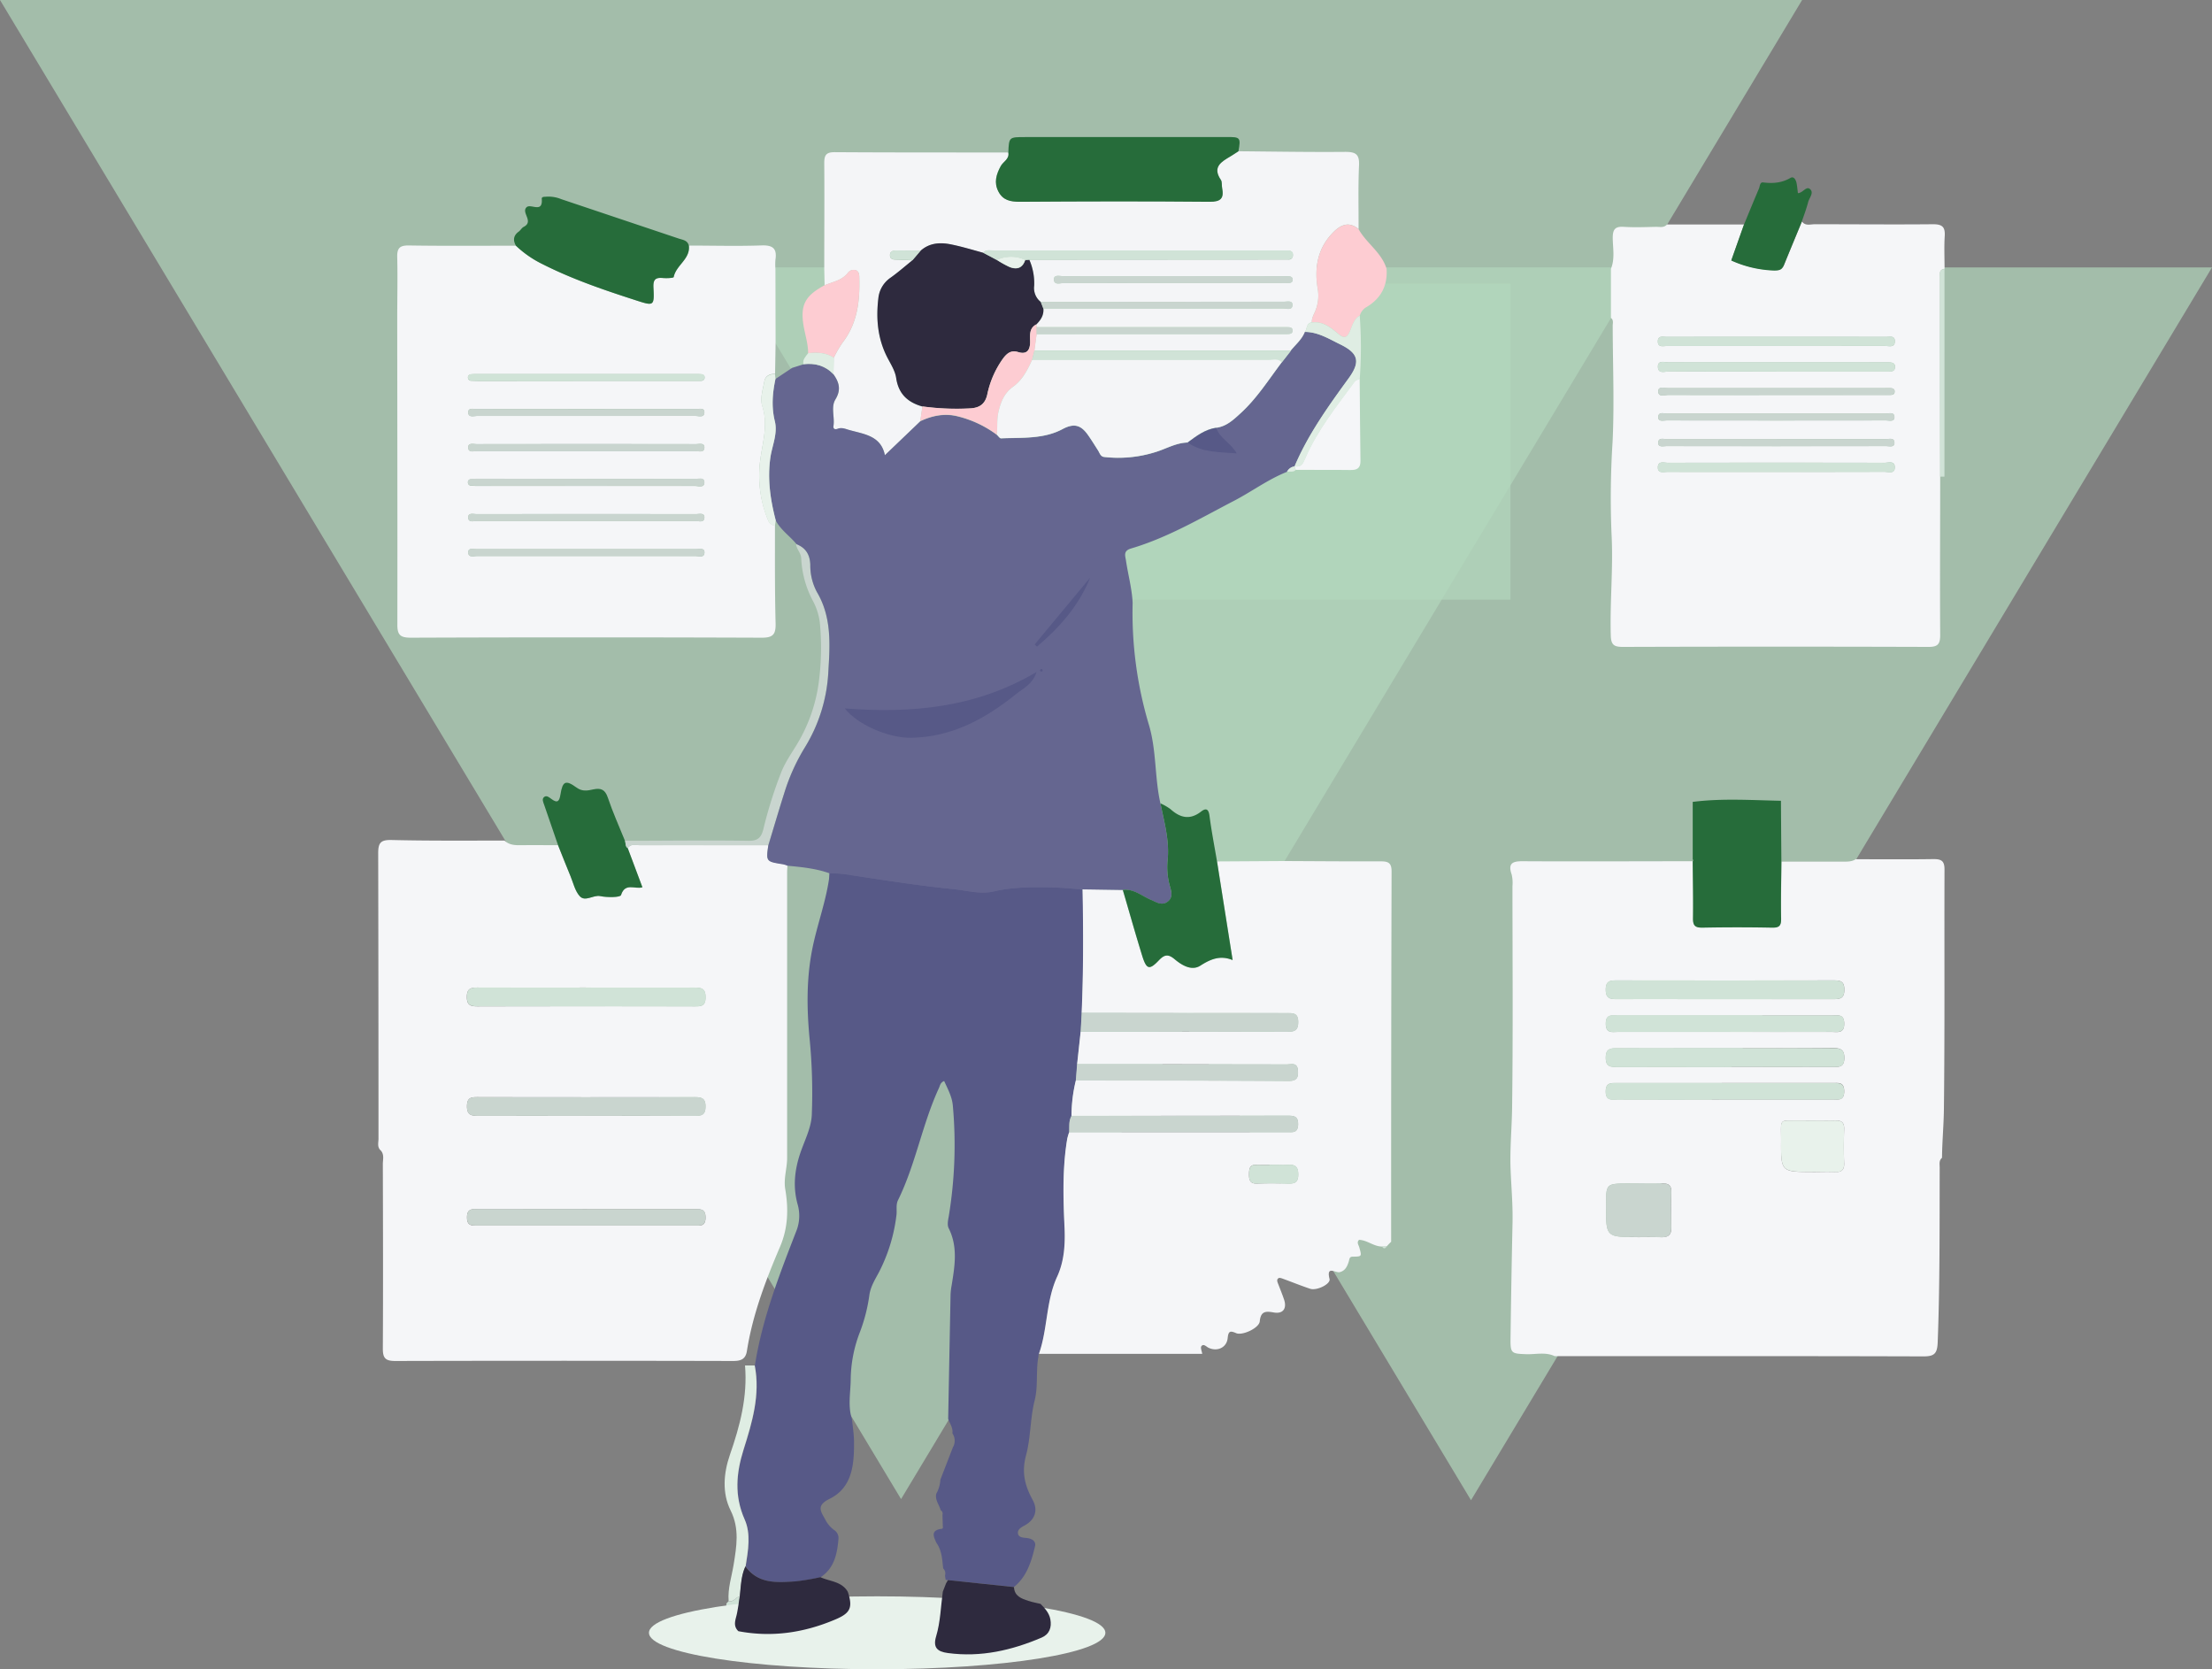 <?xml version="1.0" encoding="UTF-8"?> <svg xmlns="http://www.w3.org/2000/svg" viewBox="0 0 819.07 618"><rect x="0" y="0" width="819.07" height="618" fill="#808080" stroke="none"/><defs><style>.cls-1{fill:#b3d7bd;isolation:isolate;opacity:0.7;}.cls-2{fill:#d0e3d7;}.cls-3{fill:#e8f2eb;}.cls-4{fill:#f5f6f8;}.cls-5{fill:#656690;}.cls-6{fill:#575987;}.cls-7{fill:#2e2a3e;}.cls-8{fill:#266c3a;}.cls-9{fill:#dfede3;}.cls-10{fill:#f4f5f7;}.cls-11{fill:#fdccd2;}.cls-12{fill:#c9d5cf;}</style></defs><g id="Layer_2" data-name="Layer 2"><g id="Layer_1-2" data-name="Layer 1"><polygon class="cls-1" points="333.65 555 0 0 667.3 0 333.65 555"></polygon><polygon class="cls-1" points="544.69 555.42 270.3 99 819.07 99 544.69 555.42"></polygon><rect class="cls-1" x="379.3" y="105" width="180" height="117"></rect><path class="cls-2" d="M269.8,592.77c1.86.55,2.63-1.51,4.17-1.73-.34,2.07-.62,4.14-1,6.2-.44,2.28-1.69,4.59.5,6.67-4.93-.11-5.88-1.35-4.89-6.12a35.81,35.81,0,0,0,.4-4.14Z"></path><ellipse class="cls-3" cx="324.8" cy="604.5" rx="84.5" ry="13.5"></ellipse><path class="cls-4" d="M186.82,311.2c1.83,1.76,4.11,1.74,6.44,1.71,4.46-.05,8.91,0,13.37,0,1.54,3.84,3.05,7.7,4.64,11.53,1,2.51,1.66,5.42,3.38,7.34,2,2.25,4.91-.58,7.61,0s7.41.51,7.7-.39c1.5-4.74,5.14-2.05,7.91-2.88-1.85-4.92-3.64-9.71-5.43-14.49,1.23-1.79,3.12-1.13,4.74-1.13h47.3c-.85,6-.85,6,5.5,7a9.74,9.74,0,0,1,1.58.52c0,.86-.1,1.73-.1,2.59V428.74c0,3.87-1.37,7.57-.69,11.55,1.23,7.26,1.07,14.35-2,21.45-5.29,12.39-10.09,25-12.2,38.42-.48,3-2.14,3.71-5.08,3.71q-62.61-.15-125.21,0c-3.7,0-4.54-1.2-4.52-4.68.13-22.73.06-45.46,0-68.2,0-1.66.59-3.47-.72-5-1.47-1.24-.89-2.94-.89-4.45q0-52.86-.11-105.73c0-3.83,1-4.88,4.83-4.82C158.9,311.33,172.86,311.2,186.82,311.2Zm30,101.92c13.52,0,27-.06,40.55,0,2.64,0,3.87-.52,3.88-3.53s-1.51-3.41-4-3.41q-40.11.09-80.23,0c-2.39,0-4.07,0-4.11,3.31s1.59,3.63,4.24,3.61c13.22,0,26.45,0,39.68,0Zm.16-47.5c-13.37,0-26.75.05-40.12,0-2.57,0-4,.41-4,3.48s1.37,3.49,4,3.49q40.11-.1,80.24,0c2.32,0,4.12.08,4.16-3.25s-1.41-3.72-4.16-3.7c-13.36,0-26.74,0-40.1,0Zm.34,82H177.16c-2.23,0-4.28-.28-4.24,3.15,0,3.15,1.86,3,4,3h80.33c2.07,0,4,.27,4-2.92.06-3.39-1.91-3.2-4.19-3.19l-39.73,0Z"></path><path class="cls-4" d="M659.66,319H682.2c1.71,0,3.41.08,4.94-.89,9.63,0,19.25.09,28.88-.05,2.9,0,4,.71,4,3.84-.1,29.58.13,59.17-.22,88.75-.07,6-.65,12-.7,18-1.2,1-.86,2.36-.86,3.61-.06,21.56.09,43.12-.74,64.68-.16,4.14-1.18,5.25-5.31,5.23-45.5-.14-91-.09-136.51-.09-3.42-1.62-7-.6-10.57-.73-5.51-.2-5.86-.3-5.78-5.93q.28-21.43.74-42.86c.13-6.46-.44-12.89-.71-19.33-.33-7.72.45-15.47.55-23.19.36-27.31.14-54.63.13-82a13.62,13.62,0,0,0-.29-4.27c-1.41-4.05.18-4.94,4-4.92,21,.12,42,0,63,0,.07,7,.25,14.06.15,21.09,0,2.62.72,3.48,3.4,3.44q12.93-.24,25.86,0c2.66.05,3.41-.7,3.36-3.36C659.42,333.06,659.6,326,659.66,319ZM639,388.08c-13.51,0-27,.05-40.55,0-2.65,0-3.86.56-3.87,3.54,0,3.16,1.5,3.42,4,3.42q40.13-.09,80.24,0c2.39,0,4.07-.06,4.11-3.31S681.37,388,678.7,388C665.47,388.13,652.24,388.08,639,388.08Zm-.48-18.16h40.12c2.61,0,4.33-.15,4.29-3.58,0-3.19-1.61-3.37-4.06-3.37q-40.12.07-80.24,0c-2.43,0-4,.15-4.06,3.36,0,3.41,1.64,3.61,4.26,3.59,13.24-.05,26.47,0,39.7,0Zm0,12.12h39.72c2.21,0,4.7.69,4.64-3.15-.07-3.61-2.41-2.91-4.45-2.91H599c-2.06,0-4.37-.65-4.41,2.93-.06,3.87,2.47,3.13,4.65,3.13q19.68,0,39.32,0Zm.22,25h39.72c2.06,0,4.38.65,4.42-2.93s-2-3.16-4.23-3.15H598.78c-2.26,0-4.25-.23-4.21,3.18,0,3.6,2.4,2.9,4.44,2.91q19.89.06,39.76,0Zm-32.38,51c2.87,0,5.75-.09,8.61,0s4-.9,3.89-3.73c-.12-4.3-.13-8.61,0-12.91.08-2.43-.83-3.32-3.25-3.24-4.16.13-8.32,0-12.48,0-8.45,0-8.45,0-8.45,8.29C594.68,458,594.68,458,606.36,458Zm64.76-24.13c2.73,0,5.46-.12,8.18,0,2.51.14,3.68-.64,3.56-3.37-.18-4.15-.14-8.32,0-12.48.08-2.44-.88-3.29-3.28-3.22-4.15.13-8.32,0-12.48,0-8.76.11-7.54-1.21-7.59,7.42-.07,11.63,0,11.63,11.61,11.63Z"></path><rect class="cls-5" x="307.1" y="314" width="93.06" height="26.41"></rect><path class="cls-6" d="M384.55,502c-1.06,5.43-.06,11-1.43,16.47-1.69,6.66-1.43,13.8-3.18,20.27s-.42,11.32,2.52,16.74c1.84,3.4,1,7-2.87,9.18-1.16.67-2.9,1.44-2.65,3.07s2.16,1.53,3.5,1.72c1.86.25,3.24,1.28,2.82,3-1.34,5.63-3,11.2-7.78,15.08L351,585c-.27,0-.55-.06-.83-.08-.09-.54-.18-1.08-.26-1.62a2.53,2.53,0,0,0-.66-2.62l-.19-1.71c-.25-2.76-.68-5.47-2.34-7.81-1-2.21-2.19-4.51,1.7-5.12.63,0,.82-.33.69-.91l-.13-4.29a1.49,1.49,0,0,0-.67-1.73c-.51-2-2.15-3.76-1.63-6.08a12,12,0,0,0,1.53-5.2q2.31-6,4.64-12a4.85,4.85,0,0,0-.2-5.19c.31-2-.93-3.56-1.56-5.3q.44-23,.89-46.09a24.56,24.56,0,0,1,.41-3.42c1.14-7.11,2.37-14.19-1.11-21.11-.57-1.13-.27-2.84,0-4.22a162.35,162.35,0,0,0,1.54-41.19c-.3-3.32-1.88-6.14-3.21-9.09-1.45.58-1.51,1.68-1.91,2.54-6.22,13.44-8.63,28.27-15.19,41.6-.84,1.72-.33,3.7-.57,5.53a62,62,0,0,1-6.5,21.16c-1.43,2.68-3,5.16-3.49,8.18A62.2,62.2,0,0,1,318.48,493,50,50,0,0,0,315,511c-.09,4.82-1.08,9.68.48,14.45.26,2.72.72,5.43.75,8.14.08,8.4-.53,17.1-9,21.29-5.13,2.53-3.29,4.65-1.67,7.65a10.82,10.82,0,0,0,3.29,3.91,3.51,3.51,0,0,1,1.62,3.32c-.47,5.54-1.54,10.81-6.64,14.19a84.31,84.31,0,0,1-9.21,1.56c-6.79.42-13.76,1-18.49-5.56.93-5.81,2-12-.34-17.31-3.92-8.81-3.13-17.26-.42-25.88,3.2-10.16,6.24-20.3,4.14-31.15,2.73-17.43,9.11-33.74,15.44-50.06a15.26,15.26,0,0,0,.38-9.74c-1.75-6.38-1.11-12.48.91-18.61,1.58-4.76,4.12-9.5,4.35-14.34a205.71,205.71,0,0,0-.86-28.84c-1-10.82-1.1-21.49.95-32.17,1.84-9.58,5.49-18.75,6.57-28.5a41.9,41.9,0,0,1,8.51.75c12.39,1.87,24.78,3.84,37.23,5.07,4.93.49,10,2,14.93.88,7.07-1.67,14.19-1.63,21.33-1.51,3.89.06,7.78.48,11.67.74.29,15.26.33,30.53-.34,45.79l-.39,6.92q-.66,6-1.31,12.07c-.15,2-.3,4-.47,6a55.52,55.52,0,0,0-1.61,13.09c-1.08,1.89-.79,4-.85,6a20.68,20.68,0,0,0-.72,2.44c-1.82,11-1.47,22-1,33,.27,6.24-.12,12.38-2.74,18.08-4.19,9.09-3.47,19.29-6.74,28.56A.83.83,0,0,0,384.55,502Z"></path><path class="cls-4" d="M597.16,120.4c.09-1,.28-2-.65-2.69V99.51c1.52-3.71.71-7.6.66-11.39,0-3.14.83-4.35,4.09-4.14,4,.26,8,.09,12,0,1.37,0,2.88.41,4-.87h28.55c-1.61,4.53-3.21,9.06-4.69,13.24a41.72,41.72,0,0,0,15.81,3.71c2.29,0,3-.4,3.75-2.16,2.16-5.3,4.36-10.59,6.55-15.88,1.28,1.72,3.15,1,4.77,1,14.6,0,29.2.14,43.8,0,3.47,0,4.51,1.06,4.3,4.41-.25,4-.06,8-.06,12v.09c-2.19.28-1.7,2-1.7,3.32q0,36.78.08,73.57c0,19.56-.13,39.12,0,58.68,0,3.34-.83,4.42-4.32,4.41q-56.55-.18-113.1,0c-3.16,0-4.45-.56-4.55-4.19-.36-12.47.94-24.88.29-37.38a324.12,324.12,0,0,1,.38-34.43C597.8,149.2,597.18,134.79,597.16,120.4Zm60.36,7.67h40.54c1.38,0,3.61.8,3.58-1.76,0-2.2-2-1.59-3.33-1.59q-40.54-.06-81.08,0c-1.29,0-3.3-.62-3.36,1.56-.07,2.57,2.17,1.79,3.55,1.79q20.05,0,40.1,0Zm.08,46.65q20.05,0,40.12-.05c1.46,0,4,1,3.9-1.83-.11-2.38-2.42-1.51-3.8-1.51q-40.12-.08-80.25,0c-1.38,0-3.64-.82-3.7,1.64s2.23,1.72,3.61,1.72C630.85,174.74,644.22,174.72,657.6,174.72Zm.18-37.16h41.41c1.16,0,2.43,0,2.51-1.62s-1.13-1.75-2.34-1.79H617.83c-1.46,0-4.09-1-3.93,1.79.15,2.61,2.69,1.54,4.19,1.55,13.23.1,26.46.07,39.69.07Zm.2,15.57H617.41c-1.23,0-3.4-.85-3.4,1.35,0,1.79,2,1.17,3.17,1.17q40.56.06,81.13,0c1.16,0,3.15.63,3.17-1.16,0-2.17-2.13-1.36-3.37-1.36q-20.07,0-40.11,0Zm0,9.48H617.41c-1.24,0-3.41-.83-3.4,1.36,0,1.79,2,1.18,3.16,1.18q40.56.06,81.14,0c1.16,0,3.15.63,3.17-1.16,0-2.18-2.12-1.38-3.36-1.39q-20.07,0-40.12,0Zm-.43-16.37h42.28c1,0,1.8-.21,1.73-1.39,0-.89-.79-1.11-1.54-1.16s-1.44,0-2.16,0H617.58c-1.28,0-3.56-.77-3.56,1.18,0,2.35,2.45,1.34,3.8,1.35C631.07,146.28,644.31,146.24,657.55,146.24Z"></path><path class="cls-4" d="M398.83,394q.66-6,1.31-12.07,38.21,0,76.41.07c2.76,0,4.2-.43,4.16-3.72s-1.91-3.2-4.2-3.2q-38,0-76-.07c.67-15.26.63-30.53.34-45.79l14.89.23c2.43,8.26,4.74,16.55,7.33,24.76,1.47,4.66,2.56,4.94,6,1.36,2.13-2.24,3.5-2.48,5.9-.45,2.67,2.24,6.27,4.43,9.46,2.4,3.81-2.43,7.37-4,12-2.1-2-12.7-3.89-24.6-5.77-36.49l24.69-.15c11.94.05,23.87.16,35.8.11,2.75,0,4.14.44,4.13,3.71q-.19,68.56-.16,137.13l-.79.78c-.29.32-.58.63-.88.94h0l-1.69.05c-3.08,0-5.45-2.36-8.51-2.48-1,.92-.18,1.89.05,2.72,1,3.46,1,3.48-2.43,3.51-1.27,0-1.19,1-1.42,1.73-.57,1.81-1.28,3.48-3.36,4-1.51.41-5.07-2.62-3.78,2.53.47,1.88-4.74,4.43-7.16,3.63-3.27-1.08-6.46-2.38-9.69-3.56-.65-.23-1.55-.64-2-.39-.91.54-.42,1.5-.11,2.31.72,1.87,1.48,3.73,2.12,5.63,1.12,3.32-.4,5.38-3.76,4.79-2.93-.51-4.86-.62-5.24,3.29-.25,2.48-6.45,5.35-8.73,4.36s-2.88-.76-3.15,1.84c-.36,3.56-3.93,5.11-7.14,3.54-.81-.4-1.8-1.61-2.6-.54-.41.55.18,1.85.32,2.81H384.7c3.27-9.27,2.55-19.47,6.74-28.56,2.62-5.7,3-11.84,2.74-18.08-.49-11-.84-22.05,1-33a20.68,20.68,0,0,1,.72-2.44h80.69c2,0,4,.44,4.09-2.82s-1.76-3.27-4.11-3.27q-39.9.07-79.82.07A55.52,55.52,0,0,1,398.36,400c26.29,0,52.57,0,78.86.19,3.13,0,3.58-1.41,3.39-3.94-.24-3.09-2.56-2.17-4.21-2.18Q437.63,394,398.83,394Zm73,37.25c-2.14,0-4.3.11-6.43,0-2.77-.18-2.86,1.49-2.91,3.55,0,2.24.49,3.5,3.08,3.39,3.72-.15,7.44-.12,11.16,0,2.43.07,4-.16,4-3.34,0-3.36-1.57-3.79-4.22-3.59-1.51.1-3.13,0-4.71,0Z"></path><path class="cls-7" d="M385.3,593.8c1.61,1.64,3.19,3.35,3.63,5.69.57,3-.33,5.54-3.23,6.79C374.63,611,363.2,613.63,351,612c-4.06-.53-5.58-2.13-4.36-6.21,1.6-5.37,1.71-11,2.47-16.51l1.2-3.08L351,585l24.46,2.57c.17,3.37,2.76,4.28,5.33,5.11C382.27,593.17,383.8,593.44,385.3,593.8Z"></path><path class="cls-8" d="M667.16,82.08C665,87.37,662.77,92.66,660.61,98c-.72,1.76-1.46,2.19-3.75,2.16a41.54,41.54,0,0,1-15.81-3.71c1.48-4.18,3.08-8.71,4.69-13.24,1.85-4.46,3.67-8.94,5.57-13.38.37-.85.31-2.44,1.54-2.29,3.59.44,6.91.21,10.16-1.69,1.23-.71,2,.8,2.23,1.94s.34,2.48.5,3.71c1.82,0,3.08-2.8,4.54-1.45s-.34,3.19-.75,4.78C668.9,77.26,668,79.66,667.16,82.08Z"></path><path class="cls-9" d="M275.87,505.54h3.59c2.1,10.85-.94,21-4.14,31.15-2.71,8.62-3.5,17.07.42,25.88,2.37,5.32,1.27,11.5.34,17.31-1.64,3.53-1.67,7.37-2.11,11.13-1.54.22-2.31,2.28-4.17,1.73-.37-4.65,1.13-9,1.86-13.52,1.06-6.61,2.25-13.24-1.12-20-3.22-6.46-2.6-13.83-.3-20.52C274,527.92,276.85,517.09,275.87,505.54Z"></path><path class="cls-4" d="M147.09,117.72c0-7.47.18-15,0-22.42-.1-3.35.82-4.47,4.31-4.42,13.23.21,26.46.09,39.69.09a39.19,39.19,0,0,0,9.84,6.84c11.16,5.64,23,9.64,34.81,13.46,6.37,2.06,6.59,2,6.23-4.79-.15-3,.74-3.8,3.5-3.55,1.37.12,3.95,0,4-.36.87-4.41,6.21-6.63,5.61-11.65,9,0,18,.26,27-.06,4.25-.14,5.66,1.3,5.05,5.31a21.69,21.69,0,0,0,0,3.42l.06,27.59L287,138.4c-1.94-.06-3.59.76-3.94,2.62-.57,3.06-1.68,6.53-.8,9.25,2.51,7.68-.4,14.9-1,22.28a42.93,42.93,0,0,0,3.16,20,3,3,0,0,0,2.54,2c0,12.07-.08,24.15.23,36.22.1,4.09-.92,5.34-5.17,5.32q-64.94-.24-129.88,0c-3.93,0-5.06-1-5-5C147.19,193.35,147.11,155.54,147.09,117.72Zm69.78,75.14h40.56c1.23,0,3.41.85,3.4-1.35,0-1.79-2-1.17-3.16-1.17q-40.56-.06-81.13,0c-1.16,0-3.15-.63-3.18,1.15,0,2.17,2.13,1.37,3.37,1.37Q196.8,192.89,216.87,192.86Zm0-38.89h40.56c1.23,0,3.4.84,3.39-1.36,0-1.79-2-1.16-3.16-1.16q-40.56-.06-81.12,0c-1.16,0-3.15-.61-3.17,1.16,0,2.16,2.13,1.37,3.38,1.37q20.06,0,40.12,0Zm0,13h40.57c1.24,0,3.39.81,3.39-1.36,0-1.8-2-1.19-3.15-1.19q-40.58-.06-81.15,0c-1.16,0-3.15-.61-3.17,1.17,0,2.18,2.13,1.37,3.37,1.38q20.07,0,40.14,0Zm0,38.89h40.58c1.24,0,3.4.83,3.41-1.35,0-1.81-2-1.19-3.15-1.2H176.57c-1.16,0-3.15-.64-3.19,1.14,0,2.18,2.11,1.4,3.35,1.4q20,0,40.12,0Zm.29-64.82H259.4c.77,0,1.47-.33,1.51-1.19s-.59-1.24-1.37-1.3-1.73-.06-2.59-.06H177.14c-.86,0-1.72,0-2.58.08s-1.38.46-1.29,1.35a1.15,1.15,0,0,0,1.16,1.06c1.14.06,2.29.1,3.44.1Zm.13,36.27H178c-1.15,0-2.31,0-3.45.09-.8,0-1.37.47-1.29,1.36a1.15,1.15,0,0,0,1.15,1.06c.86.06,1.72.1,2.58.1h80.28c1.27,0,3.48.8,3.55-1.21s-2.16-1.33-3.4-1.33c-13.42-.11-26.77-.09-40.15-.09Z"></path><path class="cls-10" d="M458.58,56c13.18.11,26.36.35,39.53.23,3.81,0,5.3.8,5.12,4.94-.36,7.86-.14,15.75-.17,23.63-3.32-2.74-6.23-1.85-9.07.9-6,5.83-7.36,13.14-6.11,20.91a14.88,14.88,0,0,1-.92,8.69c-.57,1.31-1.31,2.56-1.2,4.06-2.1.25-1.67,2.34-2.54,3.47-1.07,2.81-3.38,4.69-5.2,6.93H383l.82-6.09h92.75c.86,0,1.9,0,2-1.08.17-1.51-1.07-1.43-2-1.47H383.86l-.14-1c1.66-1.62,2.86-3.44,2.62-5.9h88.79c1.25,0,3.41.81,3.46-1.3.05-1.81-2-1.22-3.12-1.22q-45,0-90.08.08a6.55,6.55,0,0,1-2.45-6,21.57,21.57,0,0,0-1.8-9.61l92.45-.06H477a1.52,1.52,0,0,0,1.74-1.51c.09-1.31-.71-1.77-1.87-1.81H368.05c-1.38,0-2.91-.47-4.06.81-4-1.06-7.94-2.31-12-3.11s-7.87-.53-11.12,2.39c-3.11,0-6.22-.07-9.34-.08-1.09,0-2,.35-2,1.66s.85,1.64,2,1.69l6.37.24c-2.74,2.19-5.4,4.49-8.24,6.54a10.46,10.46,0,0,0-4.4,7.54c-.9,7.51-.27,14.81,3.22,21.71,1.29,2.54,3,5.1,3.38,7.82.88,5.94,4.32,9,9.7,10.53q-.39,2.75-.79,5.49c-4.23,4.06-8.47,8.11-13.1,12.54-1.47-7.25-7.71-7.77-13.25-9.34-1.36-.38-2.7-1-4.19-.46-1,.39-1.78.13-1.6-1.07.5-3.26-1-6.93.7-9.75,2.19-3.59,1.43-6.35-.69-9.31,0-2,.05-4.09.07-6.13a45.83,45.83,0,0,1,3.21-5.56c5.52-7.09,6.5-15.31,6.28-23.87,0-1.17,0-2.45-1.2-3a2.67,2.67,0,0,0-3.08,1c-2.23,2.81-5.6,3.26-8.58,4.55l-.13-6c0-13.09.1-26.19,0-39.28,0-2.9.69-4,3.83-4,21.45.14,42.9.1,64.35.12.45,2.44-1.89,3.35-2.81,5-1.66,3.05-2.6,6.05-.89,9.37s4.45,3.85,7.91,3.83c23.43-.12,46.87-.18,70.3,0,4.2,0,5.39-1.29,4.65-5.09-.19-1,0-2.21-.46-3-3.31-4.85.27-6.72,3.61-8.76C456.66,57.3,457.61,56.66,458.58,56ZM434.2,104.78h42.7c1,0,1.82-.19,1.74-1.38-.05-.87-.8-1.1-1.55-1.14s-1.44,0-2.16,0H393.81c-1.28,0-3.57-.76-3.56,1.16,0,2.34,2.46,1.33,3.8,1.34C407.45,104.81,420.83,104.78,434.2,104.78Z"></path><path class="cls-8" d="M458.58,56c-1,.62-1.92,1.26-2.9,1.86-3.34,2-6.92,3.91-3.61,8.76.5.74.27,2,.46,3,.74,3.8-.45,5.13-4.65,5.09-23.43-.22-46.87-.16-70.3,0-3.46,0-6.23-.55-7.91-3.83s-.77-6.32.89-9.37c.92-1.7,3.26-2.61,2.81-5,.23-5.76.23-5.76,6.18-5.76h74.52C459.29,50.66,459.48,50.9,458.58,56Z"></path><path class="cls-8" d="M255.07,90.92c.6,5-4.74,7.24-5.61,11.65-.07.38-2.65.48-4,.36-2.76-.25-3.65.56-3.5,3.55.36,6.8.14,6.85-6.23,4.79-11.85-3.82-23.65-7.82-34.81-13.46A39.36,39.36,0,0,1,191.06,91c-1.15-2-1-3.78,1-5.24.69-.5,1.13-1.4,1.86-1.77,3.91-2-1.06-5.29,1.08-7.28,1.54-1.43,6.06,2.4,5.61-3.09-.07-.87,1-.73,1.69-.8a12.3,12.3,0,0,1,5.46.89l43.68,14.65C252.92,88.82,254.59,89,255.07,90.92Z"></path><path class="cls-8" d="M232.44,314c1.79,4.78,3.58,9.57,5.43,14.49-2.77.83-6.41-1.86-7.91,2.88-.29.9-5.15.91-7.7.39s-5.6,2.27-7.61,0c-1.72-1.92-2.35-4.83-3.38-7.34-1.59-3.83-3.1-7.69-4.64-11.53-1.73-5-3.47-10-5.16-15-.31-.91-.91-2.05,0-2.81s1.93.15,2.67.7c2.4,1.8,3,.77,3.4-1.7.8-4.93,1.92-5.43,6-2.47,2.09,1.51,4.07,1.1,6.12.65,2.8-.6,4.38,0,5.4,3,1.81,5.41,4.18,10.64,6.32,15.94C231.76,312.23,231.45,313.37,232.44,314Z"></path><path class="cls-11" d="M513.43,99.52c.41,6.15-2,10.87-7.27,14.07a5.32,5.32,0,0,0-2.64,3.25c-2.33,1.32-2.78,3.89-3.76,6-1.15,2.5-2.31,2.34-4.11.82-2.85-2.42-5.75-4.8-9.89-4.27-.11-1.5.63-2.75,1.2-4.06a14.88,14.88,0,0,0,.92-8.69c-1.25-7.77.09-15.08,6.11-20.91,2.84-2.75,5.75-3.64,9.07-.9C506,90.1,511.61,93.47,513.43,99.52Z"></path><path class="cls-12" d="M232.44,314c-1-.67-.68-1.81-1-2.72,15.26,0,30.53-.23,45.78,0,3.51.05,4.66-1.28,5.44-4.3a162.24,162.24,0,0,1,6.72-21.32c1.48-3.62,3.68-6.72,5.67-10A59.53,59.53,0,0,0,303.37,251a95.58,95.58,0,0,0,.2-20.5,23.07,23.07,0,0,0-2.61-8.13,37.11,37.11,0,0,1-4.28-15.62c-.08-2.08-1.68-3.31-1.88-5.17l.12-.13c3.46,1.39,5,3.93,5.1,7.67a20.87,20.87,0,0,0,2.42,10c5.6,9.41,4.86,19.64,4.25,29.77a59,59,0,0,1-8.6,27.68,73.62,73.62,0,0,0-7.62,16.75c-2.07,6.53-4,13.11-6,19.66-15.77,0-31.53-.05-47.3,0C235.56,312.91,233.67,312.25,232.44,314Z"></path><path class="cls-8" d="M626.79,318.92a.56.56,0,0,0,0-.78V296.88c10.87-1.38,21.78-.63,32.67-.41q.07,11.26.16,22.52c-.06,7-.24,14.07-.1,21.1.05,2.66-.7,3.41-3.36,3.36q-12.93-.26-25.86,0c-2.68,0-3.44-.82-3.4-3.44C627,333,626.86,326,626.79,318.92Z"></path><path class="cls-2" d="M720,176.46h-1.61q0-36.78-.07-73.57c0-1.34-.49-3,1.7-3.32Q720,138,720,176.46Z"></path><path class="cls-2" d="M511.76,461.51l1.69-.05C512.91,462.36,512.35,462.4,511.76,461.51Z"></path><path class="cls-2" d="M513.44,461.47c.3-.31.59-.62.88-.94C514,460.84,513.74,461.16,513.44,461.47Z"></path><path class="cls-5" d="M419.4,223.14A144.85,144.85,0,0,0,425.32,268c3,9.84,2.16,19.78,4.38,29.46,1.39,6.87,3.35,13.64,2.68,20.79a25.79,25.79,0,0,0,.68,9.38c.56,2.08,1.59,4.63-.86,6.32-2.14,1.47-4.18,0-6.08-.81-3.39-1.42-6.3-4.16-10.36-3.64l-14.89-.23c-3.89-.26-7.78-.68-11.67-.74-7.14-.12-14.26-.16-21.33,1.51-4.93,1.16-10-.39-14.93-.88-12.45-1.23-24.84-3.2-37.23-5.07a41.9,41.9,0,0,0-8.51-.75c-5.05-1.82-10.35-2.32-15.64-2.83A8.62,8.62,0,0,0,290,320c-6.35-1-6.35-1-5.5-7,2-6.55,3.92-13.13,6-19.66a73.62,73.62,0,0,1,7.62-16.75,59,59,0,0,0,8.6-27.68c.61-10.13,1.35-20.36-4.25-29.77a20.87,20.87,0,0,1-2.42-10c-.11-3.74-1.64-6.28-5.1-7.67-2.45-3-5.83-5.22-7.7-8.76-2-7.63-3.09-15.24-2-23.23.64-4.48,2.79-8.94,1.66-13.5-1.31-5.32-.87-10.47.24-15.68l6.14-4.09,4.2-1.33c4.3-.52,8.08.5,11.14,3.71,2.12,3,2.88,5.72.69,9.31-1.72,2.82-.2,6.49-.7,9.75-.18,1.2.58,1.46,1.6,1.07,1.49-.57,2.83.08,4.19.46,5.54,1.57,11.78,2.09,13.25,9.34,4.63-4.43,8.87-8.48,13.1-12.54,4.39-2.07,9-3,13.74-1.83A40.13,40.13,0,0,1,369.12,161c.52.46,1.05,1.34,1.55,1.32,7.71-.33,15.78.32,22.75-3.42,4.43-2.37,6.91-1.38,9.39,2.09,1.33,1.87,2.52,3.83,3.76,5.75.61.94.89,2.27,2.21,2.46a45.73,45.73,0,0,0,18.82-1.73c4-1.16,7.73-3.5,12.14-3.61,5.4,3.71,11.56,3.5,18.21,4-2.29-4-6.4-5.57-7.57-9.47,3.75-.5,6.3-2.92,8.94-5.33,6.07-5.53,10.4-12.43,15.29-18.9L478,129.8c1.82-2.24,4.13-4.12,5.2-6.92,4.93,0,9,2.62,13.19,4.67,6.65,3.28,7.42,6.43,3,12.51-7.53,10.33-15,20.7-20,32.54v.07a3.64,3.64,0,0,0-2.8,2c-7,2.77-13,7.28-19.59,10.71-12.48,6.48-24.63,13.68-38.24,17.7-2.89.86-2.1,2.71-1.84,4.38C417.69,212.69,419.13,217.82,419.4,223.14ZM312.83,262.27c4.36,5.76,15.83,11,24.68,10.87,15-.3,27.5-7.1,38.84-16.28,2.61-2.11,6-3.61,7.46-8.08C361.32,262.1,337.45,264.18,312.83,262.27Zm70.28-23.67.89.79c8.34-7.08,15.48-15.13,19.68-25.54Zm2.69,10.09c.11-.24.34-.53.28-.71a.72.72,0,0,0-.67-.28.71.71,0,0,0-.29.66c.07.17.44.23.68.33Z"></path><path class="cls-12" d="M216.83,413.12c-13.23,0-26.46-.05-39.68,0-2.65,0-4.29-.22-4.24-3.61s1.72-3.31,4.11-3.31q40.11.06,80.23,0c2.5,0,4,.25,4,3.41s-1.24,3.55-3.88,3.53C243.87,413.06,230.35,413.12,216.83,413.12Z"></path><path class="cls-2" d="M217,365.62c13.37,0,26.75.06,40.12,0,2.75,0,4.2.41,4.16,3.7s-1.84,3.25-4.16,3.25H176.88c-2.58,0-4-.42-4-3.49s1.38-3.49,4-3.48C190.24,365.67,203.62,365.62,217,365.62Z"></path><path class="cls-12" d="M217.33,447.64h39.73c2.28,0,4.25-.2,4.19,3.19-.06,3.19-1.95,2.92-4,2.92H176.92c-2.11,0-3.92.18-4-3,0-3.43,2-3.15,4.24-3.15Q197.26,447.66,217.33,447.64Z"></path><path class="cls-2" d="M639,388.08c13.23,0,26.46.05,39.69,0,2.67,0,4.28.27,4.24,3.64s-1.72,3.31-4.11,3.31q-40.12-.06-80.24,0c-2.5,0-4-.26-4-3.42,0-3,1.22-3.56,3.87-3.54C612,388.13,625.5,388.08,639,388.08Z"></path><path class="cls-2" d="M638.53,369.92c-13.23,0-26.46-.05-39.69,0-2.62,0-4.3-.18-4.26-3.59,0-3.21,1.63-3.36,4.06-3.36q40.13.07,80.24,0c2.45,0,4,.18,4.06,3.37,0,3.43-1.68,3.59-4.29,3.58C665.28,369.88,651.9,369.92,638.53,369.92Z"></path><path class="cls-2" d="M638.55,382H599.26c-2.18,0-4.71.74-4.65-3.13,0-3.58,2.35-2.93,4.41-2.93h79.44c2,0,4.38-.7,4.45,2.91.06,3.84-2.43,3.15-4.64,3.15Q658.41,382.06,638.55,382Z"></path><path class="cls-2" d="M638.77,407.09H599c-2,0-4.39.69-4.44-2.91,0-3.41,1.95-3.18,4.21-3.18h79.87c2.23,0,4.27-.28,4.23,3.15,0,3.58-2.36,2.93-4.42,2.93Q658.63,407.11,638.77,407.09Z"></path><path class="cls-12" d="M606.36,458c-11.68,0-11.68,0-11.68-11.52,0-8.29,0-8.29,8.45-8.29,4.16,0,8.32.09,12.48,0,2.42-.08,3.33.81,3.25,3.24-.13,4.3-.12,8.61,0,12.91.08,2.83-1.17,3.85-3.89,3.73S609.23,458,606.36,458Z"></path><path class="cls-3" d="M671.12,433.85c-11.63,0-11.68,0-11.62-11.58,0-8.63-1.17-7.31,7.59-7.42,4.16-.05,8.33.09,12.48,0,2.4-.07,3.36.78,3.28,3.22-.13,4.16-.17,8.33,0,12.48.12,2.73-1.05,3.51-3.56,3.37C676.58,433.73,673.85,433.85,671.12,433.85Z"></path><path class="cls-7" d="M303.78,583.91c3.48,1.62,7.88,1.52,10.15,5.41,2,6.06.85,8-5,10.41-11.48,4.8-23.24,6.51-35.52,4.18-2.19-2.08-.94-4.39-.5-6.67.41-2.06.69-4.13,1-6.2.44-3.76.47-7.6,2.11-11.13,4.73,6.59,11.7,6,18.49,5.56A85.38,85.38,0,0,0,303.78,583.91Z"></path><path class="cls-12" d="M400.53,375q38,0,76,.07c2.29,0,4.16-.15,4.2,3.2s-1.4,3.72-4.16,3.72c-25.47-.09-50.94-.07-76.41-.07Z"></path><path class="cls-12" d="M396.75,413.14q39.92,0,79.82-.07c2.35,0,4.19-.05,4.11,3.27s-2.11,2.82-4.09,2.82H395.9C396,417.11,395.67,415,396.75,413.14Z"></path><path class="cls-12" d="M398.83,394q38.79,0,77.57.1c1.65,0,4-.91,4.21,2.18.19,2.53-.26,4-3.39,3.94-26.29-.15-52.57-.15-78.86-.19Q398.6,397,398.83,394Z"></path><path class="cls-2" d="M657.52,128.07h-40.1c-1.38,0-3.62.78-3.55-1.79.06-2.18,2.07-1.56,3.36-1.56q40.54-.06,81.08,0c1.29,0,3.3-.61,3.33,1.59,0,2.56-2.2,1.75-3.58,1.76C684.55,128.09,671,128.07,657.52,128.07Z"></path><path class="cls-2" d="M657.6,174.72H617.48c-1.38,0-3.67.8-3.61-1.72s2.32-1.63,3.7-1.64q40.13-.06,80.25,0c1.38,0,3.69-.87,3.8,1.51.12,2.85-2.44,1.82-3.9,1.83C684.35,174.75,671,174.72,657.6,174.72Z"></path><path class="cls-2" d="M657.78,137.56q-19.85,0-39.69-.05c-1.5,0-4,1.06-4.19-1.55-.16-2.8,2.47-1.78,3.93-1.79q39.9-.09,79.81,0h1.72c1.21,0,2.42.13,2.34,1.79s-1.35,1.61-2.51,1.62H657.78Z"></path><path class="cls-12" d="M658,153.13h40.13c1.24,0,3.4-.81,3.37,1.36,0,1.79-2,1.16-3.17,1.16q-40.56.06-81.13,0c-1.16,0-3.16.62-3.17-1.17,0-2.2,2.17-1.34,3.4-1.35C630.93,153.1,644.45,153.13,658,153.13Z"></path><path class="cls-12" d="M658,162.61h40.14c1.24,0,3.39-.79,3.36,1.39,0,1.79-2,1.16-3.17,1.16q-40.58.06-81.14,0c-1.16,0-3.16.61-3.16-1.18,0-2.19,2.16-1.36,3.4-1.36C630.93,162.58,644.46,162.61,658,162.61Z"></path><path class="cls-12" d="M657.55,146.24q-19.86,0-39.71-.05c-1.35,0-3.79,1-3.8-1.35,0-2,2.28-1.17,3.56-1.18q40.14-.06,80.28,0H700c.72,0,1.49.27,1.54,1.16.07,1.18-.84,1.35-1.73,1.39s-2,0-3,0Z"></path><path class="cls-8" d="M415.76,329.47c4.06-.52,7,2.22,10.36,3.64,1.9.79,3.94,2.28,6.08.81,2.45-1.69,1.42-4.24.86-6.32a25.79,25.79,0,0,1-.68-9.38c.67-7.15-1.29-13.92-2.68-20.79a20.12,20.12,0,0,1,3.69,2.11c3.58,3.24,7.19,4.15,11.32.95,1.87-1.46,2.83-1,3.16,1.61.73,5.64,1.83,11.24,2.78,16.85,1.88,11.89,3.76,23.79,5.77,36.49-4.64-1.87-8.2-.33-12,2.1-3.19,2-6.79-.16-9.46-2.4-2.4-2-3.77-1.79-5.9.45-3.4,3.58-4.49,3.3-6-1.36C420.5,346,418.19,337.73,415.76,329.47Z"></path><path class="cls-2" d="M471.8,431.27c1.58,0,3.16.09,4.72,0,2.65-.2,4.26.23,4.22,3.59,0,3.18-1.61,3.41-4,3.34-3.72-.11-7.44-.14-11.16,0-2.59.11-3.13-1.15-3.08-3.39.05-2.06.14-3.73,2.91-3.55C467.5,431.38,469.66,431.27,471.8,431.27Z"></path><path class="cls-12" d="M216.87,192.86H176.73c-1.24,0-3.39.8-3.37-1.37,0-1.78,2-1.15,3.18-1.15q40.56-.06,81.13,0c1.16,0,3.16-.62,3.16,1.17,0,2.2-2.17,1.34-3.4,1.35Q237.15,192.89,216.87,192.86Z"></path><path class="cls-12" d="M216.87,154H176.75c-1.25,0-3.4.79-3.38-1.37,0-1.77,2-1.15,3.17-1.16h81.12c1.16,0,3.15-.63,3.16,1.16,0,2.2-2.16,1.35-3.39,1.36Z"></path><path class="cls-12" d="M216.87,167H176.73c-1.24,0-3.39.8-3.37-1.38,0-1.78,2-1.17,3.17-1.17q40.58-.06,81.15,0c1.16,0,3.15-.61,3.15,1.19,0,2.17-2.15,1.35-3.39,1.36Z"></path><path class="cls-12" d="M216.85,205.84H176.71c-1.24,0-3.39.78-3.35-1.4,0-1.78,2-1.14,3.19-1.14q40.57-.06,81.14,0c1.16,0,3.15-.61,3.15,1.2,0,2.18-2.17,1.34-3.41,1.35Q237.14,205.87,216.85,205.84Z"></path><path class="cls-2" d="M217.14,141H177.88c-1.15,0-2.3,0-3.44-.1a1.15,1.15,0,0,1-1.16-1.06c-.09-.89.5-1.28,1.29-1.35s1.72-.08,2.58-.08H257c.86,0,1.73,0,2.59.06s1.42.43,1.37,1.3-.74,1.15-1.51,1.19c-1,0-2,0-3,0Z"></path><path class="cls-12" d="M217.27,177.29h40.15c1.24,0,3.48-.8,3.4,1.33s-2.28,1.2-3.55,1.21q-40.14.06-80.28,0a22.26,22.26,0,0,1-2.58-.1,1.15,1.15,0,0,1-1.15-1.06c-.08-.89.49-1.31,1.29-1.36,1.14-.08,2.3-.09,3.45-.09Z"></path><path class="cls-3" d="M287.15,140.26c-1.11,5.21-1.55,10.36-.24,15.68,1.13,4.56-1,9-1.66,13.5-1.12,8,0,15.6,2,23.23l-.3,2a3,3,0,0,1-2.54-2,42.93,42.93,0,0,1-3.16-20c.58-7.38,3.49-14.6,1-22.28-.88-2.72.23-6.19.8-9.25.35-1.86,2-2.68,3.95-2.61C287,139,287.08,139.64,287.15,140.26Z"></path><path class="cls-7" d="M386.34,114.23c.24,2.46-1,4.28-2.62,5.9-2.71,1.44-2.32,4-2.29,6.4,0,3-1.1,4.86-4.41,3.85-2.56-.78-4.06.36-5.48,2.19a34.94,34.94,0,0,0-6,13.63c-.78,3.26-2.67,4.71-6,5a92.59,92.59,0,0,1-18-.71c-5.38-1.53-8.82-4.59-9.7-10.53-.39-2.72-2.09-5.28-3.38-7.82-3.49-6.9-4.12-14.2-3.22-21.71a10.46,10.46,0,0,1,4.4-7.54c2.84-2,5.5-4.35,8.23-6.54l3-3.51c3.25-2.92,7.17-3.17,11.12-2.39s8,2,12,3.11l5.13,2.7a38.71,38.71,0,0,0,4.62,2.59c2.71,1.1,4.9.52,5.88-2.56l1.52-.1a21.57,21.57,0,0,1,1.8,9.61,6.55,6.55,0,0,0,2.45,6Z"></path><path class="cls-11" d="M299.24,130.76c0-3.44-1.09-6.71-1.66-10-1.33-7.8.49-11.25,7.75-15.15,3-1.29,6.35-1.74,8.58-4.55a2.67,2.67,0,0,1,3.08-1c1.22.55,1.17,1.83,1.2,3,.22,8.56-.76,16.78-6.28,23.87a45.83,45.83,0,0,0-3.21,5.56C305.8,130.42,302.54,130.48,299.24,130.76Z"></path><path class="cls-2" d="M381.14,96.15l-1.52.1a12.44,12.44,0,0,0-10.5,0L364,93.52c1.15-1.28,2.68-.81,4.06-.81H476.92c1.16,0,2,.5,1.87,1.81C478.71,95.6,478,96,477,96.05h-3.45Z"></path><path class="cls-11" d="M341.55,150.45a92.59,92.59,0,0,0,18,.71c3.33-.25,5.22-1.7,6-5a34.94,34.94,0,0,1,6-13.63c1.42-1.83,2.92-3,5.48-2.19,3.31,1,4.45-.85,4.41-3.85,0-2.42-.42-5,2.29-6.4a6.87,6.87,0,0,0,.14,1v2.59q-.42,3-.82,6.09c-.3,1.14-.59,2.29-.88,3.43-1.7,3.8-3.64,7.49-7.07,10-3.23,2.35-4.52,5.52-5.38,9.26-.66,2.86-.33,5.66-.6,8.48a40.19,40.19,0,0,0-14.62-6.88c-4.73-1.15-9.35-.24-13.74,1.83C341,154.1,341.3,152.28,341.55,150.45Z"></path><path class="cls-2" d="M382.17,133.25c.29-1.14.58-2.29.88-3.43h95l-3.41,4.35c-1.4-1.53-3.24-.86-4.88-.86Q425.95,133.22,382.17,133.25Z"></path><path class="cls-12" d="M383.87,123.73v-2.59h92.72c1,0,2.22,0,2.05,1.47-.14,1.12-1.2,1-2,1.08s-1.73,0-2.59,0Z"></path><path class="cls-12" d="M386.34,114.23l-.95-2.45q45-.06,90.08-.08c1.16,0,3.17-.59,3.12,1.22,0,2.11-2.21,1.3-3.46,1.3Q430.75,114.28,386.34,114.23Z"></path><path class="cls-9" d="M479.38,172.6c5.06-11.84,12.49-22.21,20-32.54,4.43-6.08,3.66-9.23-3-12.51-4.18-2-8.26-4.63-13.19-4.67.87-1.14.44-3.23,2.54-3.48,4.14-.53,7,1.85,9.89,4.27,1.8,1.52,3,1.68,4.11-.82,1-2.12,1.43-4.69,3.76-6a160.87,160.87,0,0,1,0,23.44c-.61.31-1.45.47-1.82,1-6.69,9.1-13.82,17.93-18.34,28.43C482.53,171.5,481.86,173.19,479.38,172.6Z"></path><path class="cls-12" d="M434.2,104.78H394.07c-1.34,0-3.78,1-3.8-1.34,0-1.92,2.28-1.16,3.56-1.16q40.56-.07,81.12,0h2.16c.72,0,1.5.27,1.55,1.14.08,1.19-.85,1.33-1.74,1.38s-2,0-3,0Z"></path><path class="cls-9" d="M299.24,130.76c3.3-.28,6.56-.34,9.46,1.66,0,2-.05,4.09-.07,6.13-3.06-3.21-6.84-4.23-11.14-3.71C297.12,133.07,298.34,132,299.24,130.76Z"></path><path class="cls-2" d="M340.89,92.8l-3,3.51-6.36-.24c-1.1,0-2-.38-1.95-1.69s.89-1.66,2-1.66C334.67,92.73,337.78,92.77,340.89,92.8Z"></path><path class="cls-4" d="M479.38,172.6c2.48.59,3.15-1.1,3.93-2.92,4.52-10.5,11.65-19.33,18.34-28.43.37-.5,1.21-.66,1.82-1,.09,10.16.14,20.31.29,30.47,0,2.76-1.39,3.33-3.79,3.29-6.73-.1-13.46,0-20.2-.06-.14-.44-.28-.87-.43-1.31Z"></path><path class="cls-9" d="M479.34,172.67c.15.44.29.87.43,1.31-.92,1-2.16.43-3.23.7A3.65,3.65,0,0,1,479.34,172.67Z"></path><path class="cls-10" d="M382.17,133.25h87.56c1.64,0,3.48-.67,4.88.86-4.89,6.47-9.22,13.37-15.29,18.9-2.64,2.41-5.19,4.83-8.94,5.32-4.18.59-7.39,3.09-10.64,5.48-4.41.11-8.14,2.45-12.14,3.61a45.73,45.73,0,0,1-18.82,1.73c-1.32-.19-1.6-1.52-2.21-2.46-1.24-1.92-2.43-3.88-3.76-5.75-2.48-3.47-5-4.46-9.39-2.09-7,3.74-15,3.09-22.75,3.42-.5,0-1-.86-1.55-1.32.27-2.82-.06-5.62.6-8.48.86-3.74,2.15-6.91,5.38-9.26C378.53,140.74,380.47,137.05,382.17,133.25Z"></path><path class="cls-5" d="M408.26,206v38.33l-45.94,34.53-50.65,6.21-4-19.7s10.59-29.73,10.52-29.3S408.26,206,408.26,206Z"></path><path class="cls-6" d="M312.83,262.27c24.62,1.91,48.49-.17,71-13.49-1.42,4.47-4.85,6-7.46,8.08-11.34,9.18-23.8,16-38.84,16.28C328.66,273.31,317.19,268,312.83,262.27Z"></path><path class="cls-5" d="M436.62,164.67l8.91-1.89,5.33-4.17,10.49,7.17v5.12s-9.17,1.21-9.39,1.26-16.08-4.31-16.08-4.31Z"></path><path class="cls-6" d="M439.74,163.85c3.25-2.39,6.46-4.89,10.64-5.48,1.17,3.91,5.28,5.46,7.57,9.48C451.3,167.35,445.14,167.56,439.74,163.85Z"></path><path class="cls-6" d="M383.11,238.6l20.57-24.75c-4.2,10.41-11.34,18.46-19.68,25.54Z"></path><path class="cls-6" d="M385.8,248.69c-.24-.1-.61-.16-.68-.33a.71.71,0,0,1,.29-.66.72.72,0,0,1,.67.28C386.14,248.16,385.91,248.45,385.8,248.69Z"></path><path class="cls-3" d="M369.12,96.22a12.44,12.44,0,0,1,10.5,0c-1,3.08-3.17,3.66-5.88,2.56A39.94,39.94,0,0,1,369.12,96.22Z"></path></g></g></svg> 